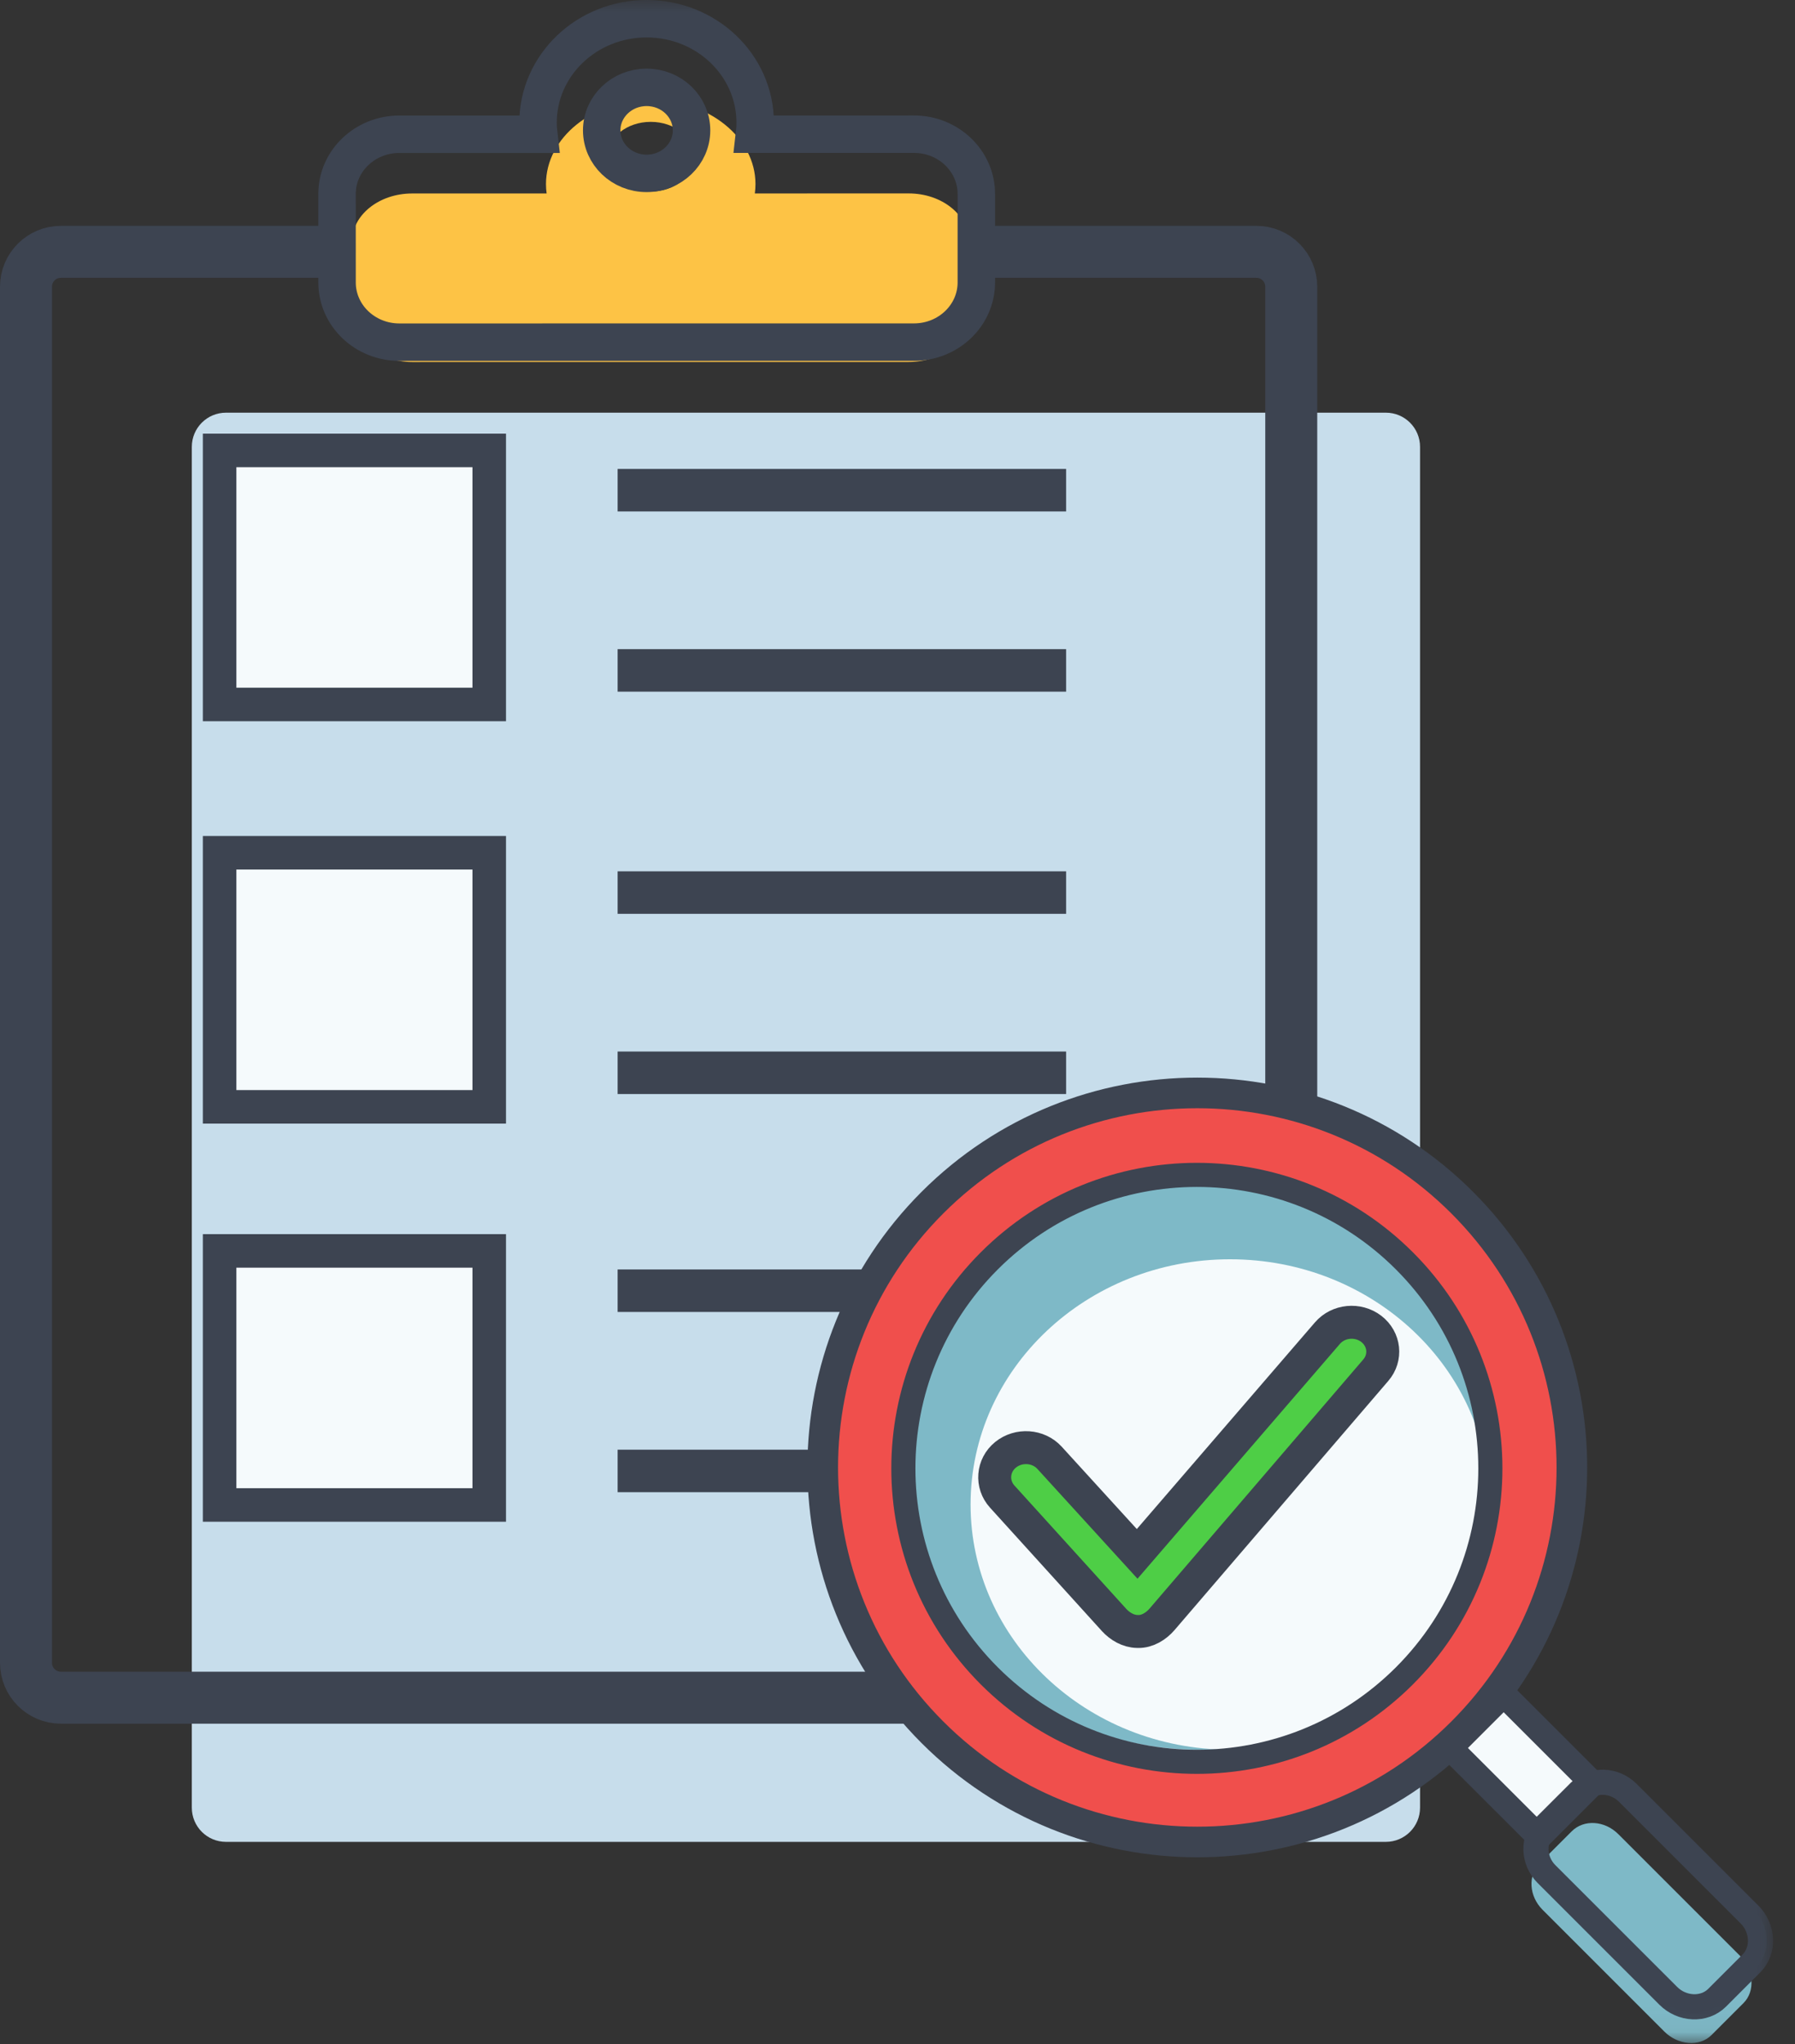 <?xml version="1.0" encoding="UTF-8"?> <svg xmlns="http://www.w3.org/2000/svg" xmlns:xlink="http://www.w3.org/1999/xlink" width="72px" height="82px" viewBox="0 0 72 82" version="1.1"><rect x="0" y="0" width="72" height="82" fill="#333333" stroke="none"/><title>onboarding-icon</title><defs><polygon id="path-1" points="0 81.955 71.121 81.955 71.121 -1.84741111e-13 0 -1.84741111e-13"></polygon></defs><g id="Page-1" stroke="none" stroke-width="1" fill="none" fill-rule="evenodd"><g id="Client-Experience-Page-Copy" transform="translate(-1021, -968)"><g id="Group-32" transform="translate(1021, 968)"><path d="M9.065,73.885 L55.588,73.885 C56.346,73.885 56.96,73.271 56.96,72.513 L56.96,17.925 C56.96,17.168 56.346,16.554 55.588,16.554 L9.065,16.554 C8.307,16.554 7.694,17.168 7.694,17.925 L7.694,72.513 C7.694,73.271 8.307,73.885 9.065,73.885" id="Fill-1" fill="#C7DDEB"></path><path d="M2.443,68.102 L50.394,68.102 C51.167,68.102 51.794,67.475 51.794,66.702 L51.794,11.502 C51.794,10.728 51.167,10.102 50.394,10.102 L2.443,10.102 C1.669,10.102 1.043,10.728 1.043,11.502 L1.043,66.702 C1.043,67.475 1.669,68.102 2.443,68.102 Z" id="Stroke-3" stroke="#3D4451" stroke-width="2.085"></path><mask id="mask-2" fill="white"><use xlink:href="#path-1"></use></mask><g id="Clip-6"></g><polygon id="Fill-5" fill="#F5FAFC" mask="url(#mask-2)" points="8.809 28.259 19.624 28.259 19.624 18.068 8.809 18.068"></polygon><polygon id="Stroke-7" stroke="#3D4451" stroke-width="1.345" mask="url(#mask-2)" points="8.809 28.259 19.624 28.259 19.624 18.068 8.809 18.068"></polygon><line x1="24.774" y1="19.664" x2="42.763" y2="19.664" id="Stroke-8" stroke="#3D4451" stroke-width="1.705" mask="url(#mask-2)"></line><line x1="24.774" y1="26.893" x2="42.763" y2="26.893" id="Stroke-9" stroke="#3D4451" stroke-width="1.705" mask="url(#mask-2)"></line><polygon id="Fill-10" fill="#F5FAFC" mask="url(#mask-2)" points="8.809 44.4 19.624 44.4 19.624 34.208 8.809 34.208"></polygon><polygon id="Stroke-11" stroke="#3D4451" stroke-width="1.345" mask="url(#mask-2)" points="8.809 44.4 19.624 44.4 19.624 34.208 8.809 34.208"></polygon><line x1="24.774" y1="35.805" x2="42.763" y2="35.805" id="Stroke-12" stroke="#3D4451" stroke-width="1.705" mask="url(#mask-2)"></line><line x1="24.774" y1="43.034" x2="42.763" y2="43.034" id="Stroke-13" stroke="#3D4451" stroke-width="1.705" mask="url(#mask-2)"></line><polygon id="Fill-14" fill="#F5FAFC" mask="url(#mask-2)" points="8.809 60.371 19.624 60.371 19.624 50.179 8.809 50.179"></polygon><polygon id="Stroke-15" stroke="#3D4451" stroke-width="1.345" mask="url(#mask-2)" points="8.809 60.371 19.624 60.371 19.624 50.179 8.809 50.179"></polygon><line x1="24.774" y1="51.776" x2="42.763" y2="51.776" id="Stroke-16" stroke="#3D4451" stroke-width="1.705" mask="url(#mask-2)"></line><line x1="24.774" y1="59.006" x2="42.763" y2="59.006" id="Stroke-17" stroke="#3D4451" stroke-width="1.705" mask="url(#mask-2)"></line><path d="M36.207,58.669 C36.207,52.309 41.513,47.153 48.06,47.153 C54.605,47.153 59.913,52.309 59.913,58.669 C59.913,65.03 54.605,70.186 48.06,70.186 C41.513,70.186 36.207,65.03 36.207,58.669" id="Fill-18" fill="#7EB9C7" mask="url(#mask-2)"></path><path d="M38.931,60.351 C38.931,54.919 43.59,50.515 49.338,50.515 C55.085,50.515 59.745,54.919 59.745,60.351 C59.745,65.783 55.085,70.187 49.338,70.187 C43.59,70.187 38.931,65.783 38.931,60.351" id="Fill-19" fill="#F5FAFC" mask="url(#mask-2)"></path><path d="M56.332,67.227 C51.734,71.823 44.281,71.823 39.683,67.227 C35.086,62.629 35.086,55.175 39.683,50.578 C44.281,45.98 51.735,45.98 56.332,50.578 C60.93,55.175 60.93,62.629 56.332,67.227 M58.632,48.278 C52.764,42.41 43.251,42.411 37.384,48.278 C31.516,54.146 31.516,63.658 37.384,69.525 C43.251,75.393 52.764,75.393 58.632,69.525 C64.499,63.658 64.499,54.146 58.632,48.278" id="Fill-20" fill="#F04F4C" mask="url(#mask-2)"></path><path d="M56.332,67.227 C51.734,71.823 44.281,71.823 39.683,67.227 C35.086,62.629 35.086,55.175 39.683,50.578 C44.281,45.98 51.735,45.98 56.332,50.578 C60.93,55.175 60.93,62.629 56.332,67.227 Z M58.632,48.278 C52.764,42.41 43.251,42.411 37.384,48.278 C31.516,54.146 31.516,63.658 37.384,69.525 C43.251,75.393 52.764,75.393 58.632,69.525 C64.499,63.658 64.499,54.146 58.632,48.278 Z" id="Stroke-21" stroke="#3D4451" stroke-width="0.967" mask="url(#mask-2)"></path><path d="M69.795,78.458 C70.342,79.005 70.419,79.867 69.935,80.351 L68.651,81.635 C68.168,82.118 67.306,82.041 66.759,81.495 L61.876,76.611 C61.329,76.064 61.277,75.228 61.761,74.745 L63.045,73.461 C63.529,72.976 64.365,73.027 64.912,73.575 L69.795,78.458 Z" id="Fill-22" fill="#7EB9C7" mask="url(#mask-2)"></path><path d="M37.402,69.49 C31.535,63.623 31.535,54.11 37.402,48.242 C43.269,42.375 52.782,42.375 58.65,48.242 C64.517,54.11 64.517,63.623 58.65,69.49 C52.782,75.357 43.269,75.357 37.402,69.49 Z" id="Stroke-23" stroke="#3D4451" stroke-width="1.228" mask="url(#mask-2)"></path><polygon id="Fill-24" fill="#F5FAFC" mask="url(#mask-2)" points="63.882 71.54 61.735 73.687 58.167 70.12 60.314 67.972"></polygon><polygon id="Stroke-25" stroke="#3D4451" stroke-width="1.009" mask="url(#mask-2)" points="63.882 71.54 61.735 73.687 58.167 70.12 60.314 67.972"></polygon><path d="M70.178,76.802 C70.725,77.35 70.773,78.241 70.253,78.76 L68.875,80.139 C68.355,80.658 67.465,80.61 66.918,80.062 L62.035,75.18 C61.487,74.632 61.465,73.768 61.984,73.248 L63.363,71.87 C63.883,71.35 64.748,71.372 65.295,71.919 L70.178,76.802 Z" id="Stroke-26" stroke="#3D4451" stroke-width="0.5" mask="url(#mask-2)"></path><path d="M70.178,76.802 C70.725,77.35 70.773,78.241 70.253,78.76 L68.875,80.139 C68.355,80.658 67.465,80.61 66.918,80.062 L62.035,75.18 C61.487,74.632 61.465,73.768 61.984,73.248 L63.363,71.87 C63.883,71.35 64.748,71.372 65.295,71.919 L70.178,76.802 Z" id="Stroke-27" stroke="#3D4451" stroke-width="1.009" mask="url(#mask-2)"></path><path d="M45.615,65.445 C45.259,65.439 44.923,65.242 44.69,64.987 L40.201,60.035 C39.751,59.541 39.81,58.783 40.334,58.358 C40.858,57.934 41.647,57.985 42.098,58.478 L45.613,62.333 L53.245,53.478 C53.68,52.973 54.467,52.895 55.004,53.306 C55.539,53.718 55.62,54.46 55.184,54.965 L46.608,64.962 C46.374,65.233 46.024,65.453 45.654,65.446 C45.641,65.446 45.628,65.446 45.615,65.445" id="Fill-28" fill="#4ECE46" mask="url(#mask-2)"></path><path d="M45.615,65.445 C45.259,65.439 44.923,65.242 44.69,64.987 L40.201,60.035 C39.751,59.541 39.81,58.783 40.334,58.358 C40.858,57.934 41.647,57.985 42.098,58.478 L45.613,62.333 L53.245,53.478 C53.68,52.973 54.467,52.895 55.004,53.306 C55.539,53.718 55.62,54.46 55.184,54.965 L46.608,64.962 C46.374,65.233 46.024,65.453 45.654,65.446 C45.641,65.446 45.628,65.446 45.615,65.445 Z" id="Stroke-29" stroke="#3D4451" stroke-width="1.322" mask="url(#mask-2)"></path><path d="M26.102,7.686 C25.141,7.686 24.363,7.059 24.363,6.287 C24.363,5.514 25.141,4.888 26.102,4.888 C27.062,4.888 27.841,5.514 27.841,6.287 C27.841,7.059 27.062,7.686 26.102,7.686 M36.45,7.759 L30.277,7.76 C30.294,7.637 30.303,7.511 30.303,7.385 C30.303,5.518 28.422,4.004 26.102,4.005 C23.781,4.005 21.9,5.518 21.9,7.385 C21.9,7.513 21.909,7.638 21.926,7.76 L16.531,7.761 C15.199,7.761 14.119,8.631 14.119,9.702 L14.12,12.581 C14.12,13.653 15.2,14.522 16.532,14.522 L36.451,14.52 C37.783,14.52 38.863,13.65 38.862,12.579 L38.862,9.699 C38.862,8.628 37.783,7.759 36.45,7.759" id="Fill-30" fill="#FDC345" mask="url(#mask-2)"></path><path d="M25.937,6.955 C24.942,6.956 24.135,6.183 24.135,5.23 C24.135,4.277 24.942,3.504 25.937,3.504 C26.932,3.504 27.739,4.277 27.739,5.23 C27.739,6.183 26.932,6.955 25.937,6.955 Z M36.662,5.383 L30.264,5.384 C30.282,5.231 30.291,5.077 30.291,4.921 C30.291,2.618 28.342,0.751 25.936,0.751 C23.531,0.751 21.582,2.619 21.582,4.922 C21.582,5.078 21.592,5.233 21.61,5.385 L16.019,5.385 C14.638,5.385 13.519,6.457 13.519,7.779 L13.52,11.332 C13.52,12.654 14.639,13.726 16.019,13.726 L36.662,13.724 C38.043,13.723 39.162,12.651 39.162,11.329 L39.162,7.777 C39.161,6.455 38.042,5.383 36.662,5.383 Z" id="Stroke-31" stroke="#3D4451" stroke-width="1.502" mask="url(#mask-2)"></path></g></g></g></svg> 